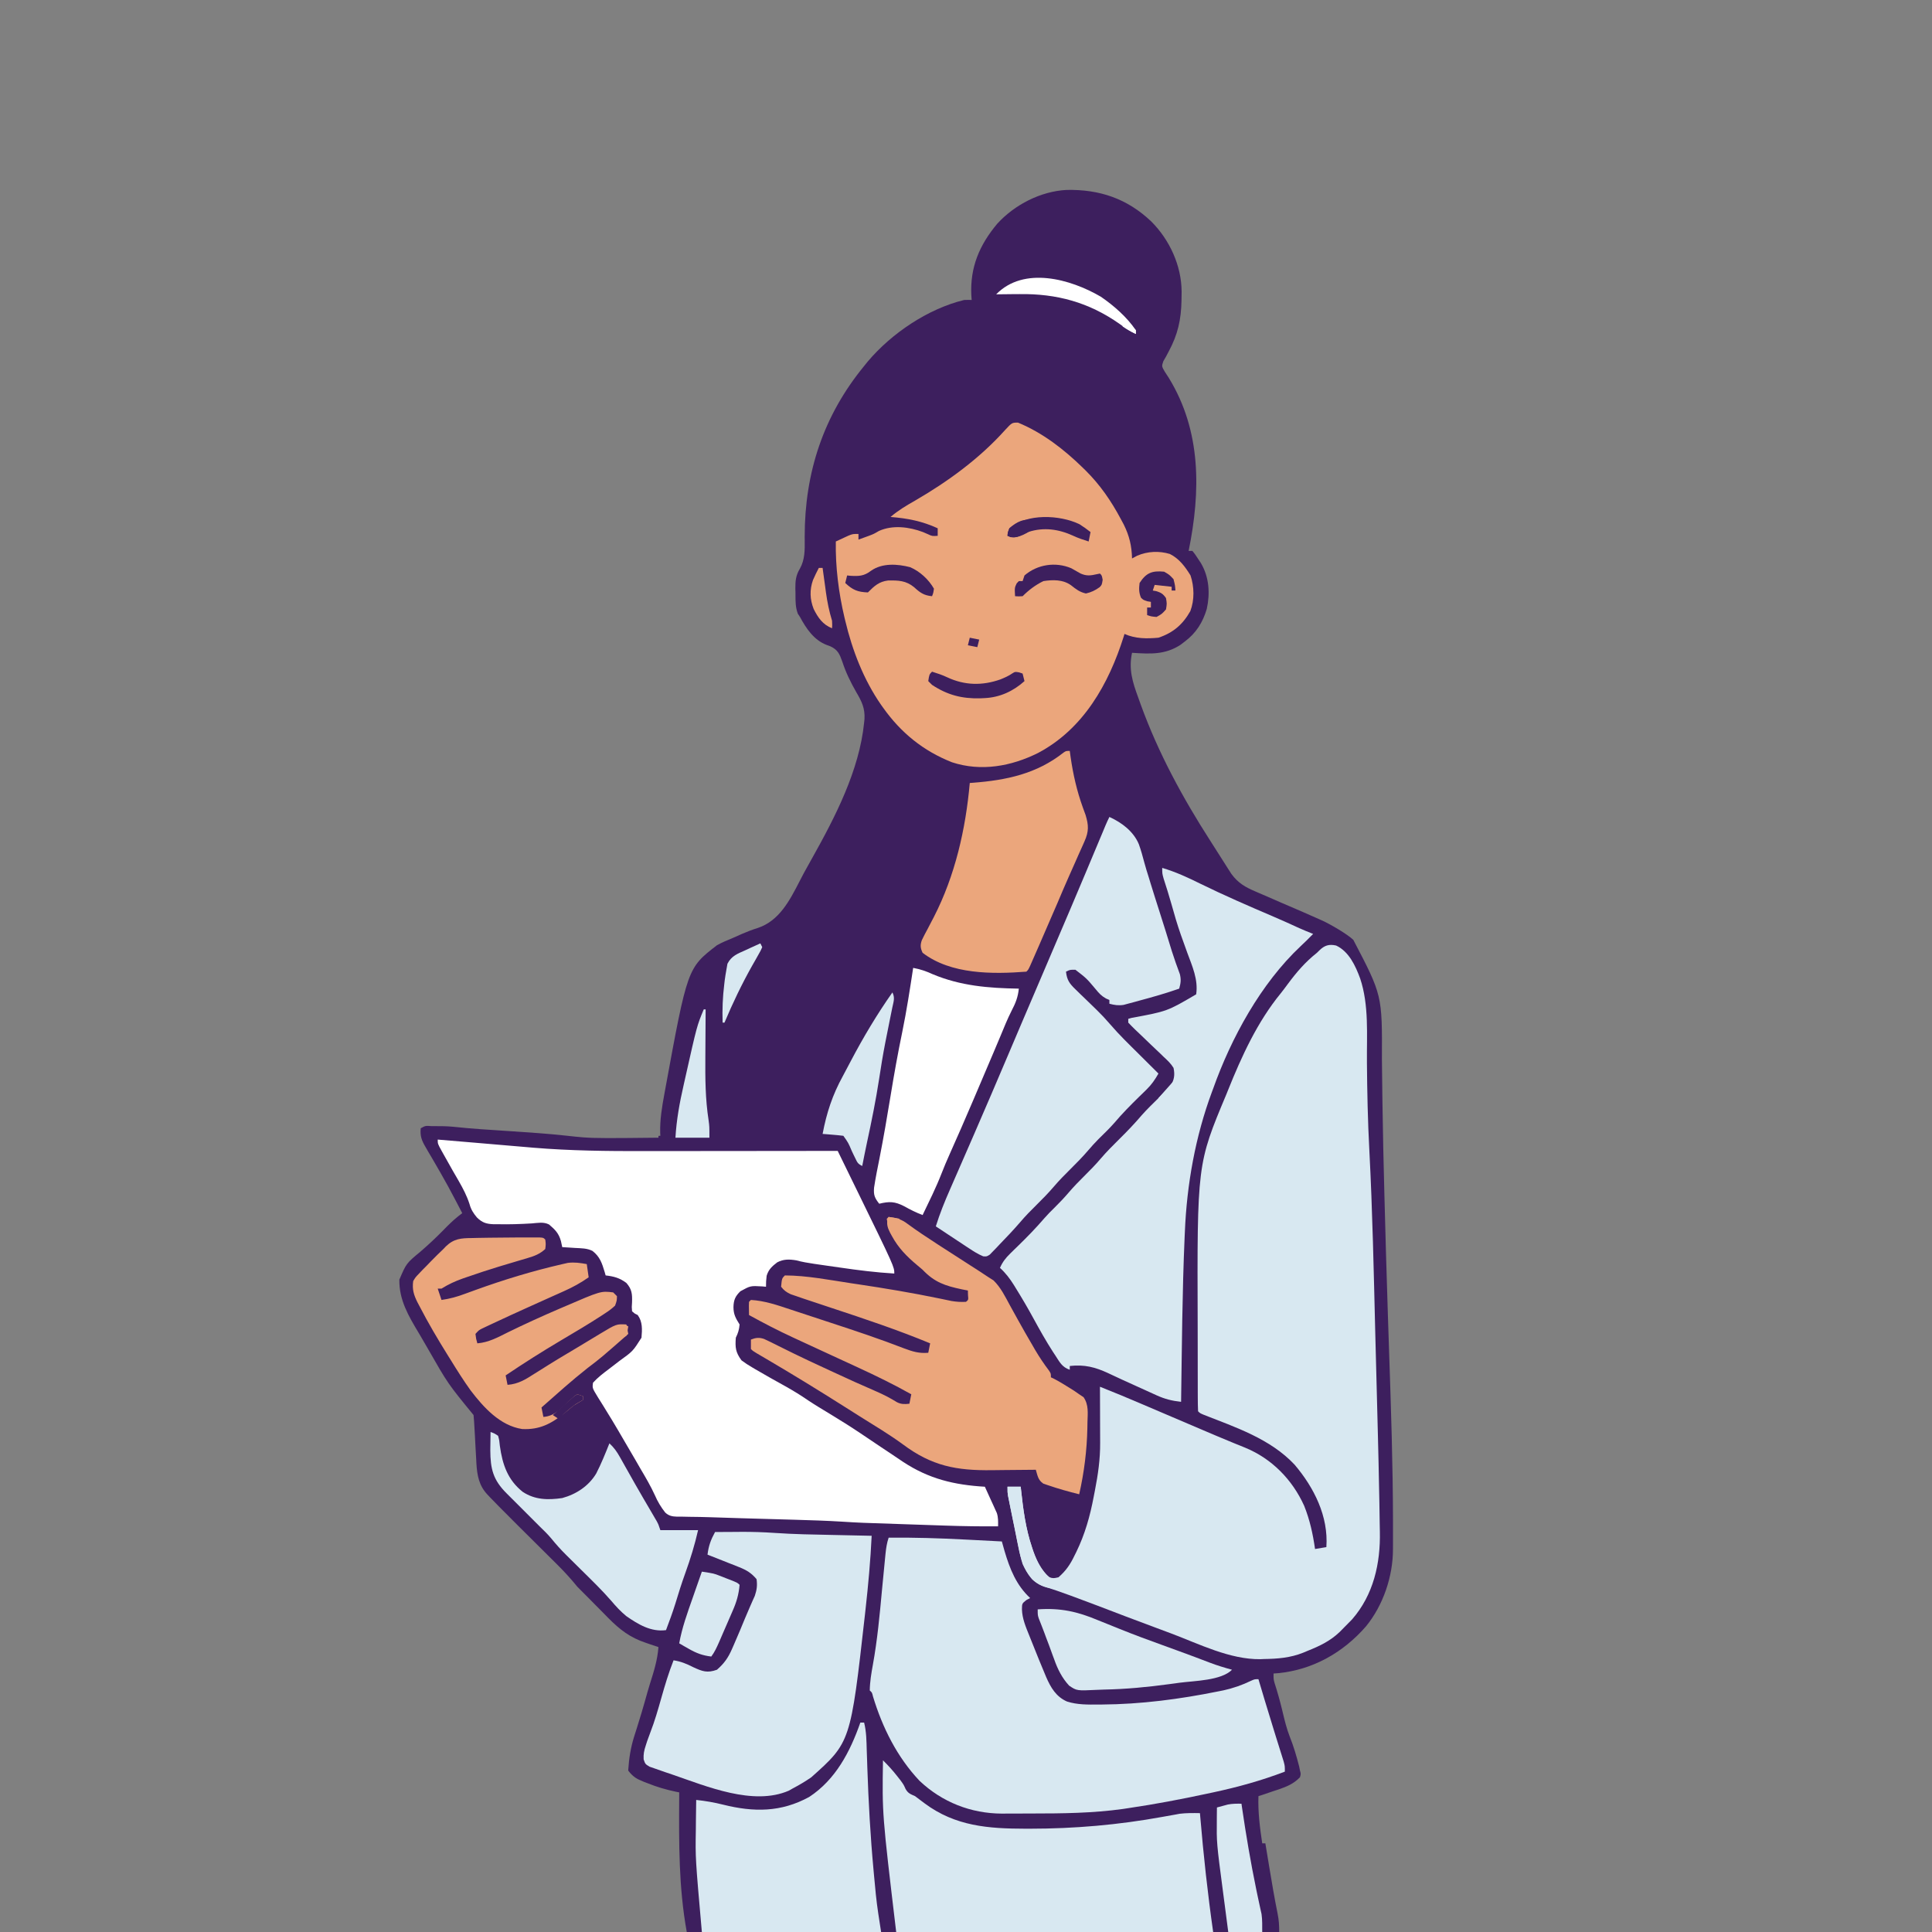 <svg width="1024" height="1024" viewBox="0 0 1024 1024" fill="none" xmlns="http://www.w3.org/2000/svg">
<rect x="0" y="0" width="1024" height="1024" fill="#808080" stroke="none"/>
<g clip-path="url(#clip0_280_761)">
<path d="M669.003 976.998H670.662L671.367 981.268C671.682 983.179 671.997 985.089 672.313 986.998C672.483 988.028 672.483 988.028 672.653 989.078C674.063 997.538 675.473 1005.99 677.183 1014.4C677.853 1017.76 678.003 1020.5 678.003 1024H364.003C359.704 1000.39 359.843 976.893 359.985 953.012C359.991 952.008 359.997 951.003 360.003 949.998C359.443 949.888 358.883 949.778 358.303 949.668C353.053 948.568 348.163 947.138 343.183 945.128C342.669 944.927 342.155 944.733 341.63 944.534L341.243 944.388C337.403 942.848 335.62 941.84 333 938.5L332.995 938C333.385 932 334.245 926.47 336.015 920.72C336.565 919.02 337.105 917.32 337.635 915.62C337.904 914.722 338.174 913.854 338.443 912.986L338.444 912.983L338.445 912.98C339.565 909.42 340.635 905.86 341.645 902.27C341.775 901.806 341.906 901.342 342.036 900.878L342.052 900.822L342.052 900.821C342.853 897.964 343.654 895.111 344.535 892.28C346.595 885.86 348.475 879.75 348.995 873C347.435 872.48 345.875 871.95 344.315 871.42C343.904 871.277 343.666 871.195 343.457 871.122C343.166 871.022 342.933 870.942 342.375 870.75C333.935 867.95 328.555 863.79 322.315 857.49C321.907 857.077 321.508 856.667 321.11 856.26L321.104 856.253C320.713 855.853 320.325 855.455 319.935 855.06C319.502 854.622 319.069 854.184 318.635 853.746L317.582 852.682C316.792 851.885 316.002 851.087 315.215 850.29L314.654 849.717L314.651 849.713C312.948 847.974 311.243 846.232 309.505 844.53C308.315 843.37 307.155 842.19 305.995 841C302.545 836.73 298.915 832.81 295.025 828.94C293.979 827.907 292.937 826.87 291.897 825.835C291.376 825.316 290.856 824.797 290.335 824.28C287.805 821.77 285.275 819.26 282.755 816.75C277.135 811.18 271.525 805.61 265.965 799.99C265.633 799.653 265.305 799.323 264.98 798.995L264.967 798.982C264.641 798.654 264.318 798.328 263.995 798L263.987 797.992L263.974 797.979C262.511 796.496 261.038 795.003 259.605 793.49C259.219 793.075 258.844 792.679 258.468 792.284L258.464 792.28L258.455 792.27C253.845 787.41 252.885 782.01 252.495 775.51L252.405 773.57L252.045 767.28L252.045 767.278L252.045 767.276C251.935 765.107 251.825 762.938 251.705 760.77L251.465 756.63C251.355 754.41 251.205 752.22 250.995 750C237.395 733.4 237.395 733.4 226.695 714.68C225.395 712.42 224.095 710.16 222.775 707.92C222.472 707.411 222.17 706.904 221.868 706.399C216.536 697.47 211.485 689.01 211.665 678.23C215.365 669.59 215.365 669.59 222.855 663.38L222.855 663.38C226.975 659.84 230.875 656.18 234.685 652.31C237.305 649.62 239.895 647.01 242.835 644.67C243.284 644.319 243.73 643.976 244.171 643.635C244.447 643.423 244.722 643.211 244.995 643C244.369 641.786 243.738 640.577 243.105 639.366C242.942 639.054 242.779 638.741 242.616 638.429L242.455 638.12C242.264 637.757 242.078 637.4 241.893 637.044C241.7 636.674 241.509 636.307 241.315 635.94C238.765 631.07 236.155 626.24 233.405 621.48C233.105 620.95 232.805 620.44 232.505 619.93C232.108 619.243 231.713 618.557 231.317 617.87L231.313 617.863C230.523 616.492 229.733 615.121 228.935 613.75C228.335 612.73 227.755 611.75 227.165 610.76C226.968 610.419 226.774 610.083 226.581 609.75C226.225 609.135 225.875 608.529 225.525 607.92C223.465 604.41 222.595 602.1 222.995 598C224.215 597.336 224.845 596.994 225.517 596.844C226.233 596.684 226.997 596.741 228.575 596.86C229.205 596.87 229.825 596.87 230.435 596.87C233.725 596.85 236.965 596.9 240.245 597.21C245.195 597.74 250.155 598.18 255.125 598.52C256.003 598.576 256.882 598.635 257.759 598.694L257.789 598.696C258.619 598.751 259.448 598.807 260.275 598.86L260.616 598.884C262.371 599.006 264.119 599.127 265.875 599.24C267.578 599.355 269.281 599.468 270.985 599.581C280.683 600.223 290.382 600.865 300.045 601.92C303.661 602.318 306.291 602.608 308.928 602.81C315.959 603.352 323.038 603.276 348.994 603H348.995V602.029C349.329 602.02 349.664 602.01 350.003 601.998L349.923 600.498C349.733 593.458 350.853 586.768 352.123 579.878C352.233 579.268 352.353 578.647 352.463 578.017C364.363 513.058 364.363 513.058 380.003 500.998C382.723 499.488 385.563 498.308 388.443 497.128C390.053 496.408 391.673 495.688 393.293 494.978C396.093 493.768 398.853 492.698 401.763 491.808C413.059 487.961 418.538 477.307 423.77 467.133L423.773 467.128C424.552 465.613 425.326 464.108 426.113 462.638C427.387 460.281 428.695 457.959 430.006 455.631L430.008 455.628L430.363 454.998C442.653 433.058 455.443 408.397 458.003 382.997L458.003 382.997C458.063 382.387 458.123 381.777 458.193 381.158C458.533 375.378 456.713 371.708 453.813 366.808C450.813 361.528 448.313 356.468 446.443 350.688C444.973 346.618 444.103 344.438 440.123 342.568L438.053 341.798C431.313 339.168 427.313 333.128 424.003 326.998C423.633 326.438 423.263 325.878 422.883 325.308C421.617 322.003 421.62 318.747 421.623 315.277V315.277C421.623 314.936 421.624 314.593 421.623 314.248C421.613 313.881 421.602 313.513 421.59 313.143C421.577 312.736 421.563 312.326 421.553 311.908C421.533 307.748 421.833 304.928 423.993 301.338C426.619 296.626 426.569 291.553 426.517 286.341C426.511 285.678 426.504 285.014 426.503 284.348C426.523 250.468 436.373 220.368 458.003 193.998C458.238 193.707 458.474 193.415 458.711 193.121C459.118 192.616 459.529 192.106 459.953 191.588C472.633 176.598 491.833 163.668 511.003 158.998C512.268 158.958 512.822 158.941 513.375 158.946C513.806 158.95 514.237 158.967 515.003 158.998L514.967 158.489V158.488C514.919 157.81 514.871 157.132 514.823 156.428C514.123 141.648 519.103 129.858 528.583 118.558C537.803 108.468 551.563 101.398 565.263 100.668C582.733 100.308 597.413 105.208 610.253 117.438C619.943 127.168 626.193 140.758 626.283 154.548L626.223 159.208C626.033 169.388 624.283 177.298 619.443 186.278L619.431 186.301L619.427 186.308C618.723 187.628 618.717 187.638 618.003 188.998C617.637 189.628 617.277 190.259 616.909 190.903L616.849 191.01C616.764 191.158 616.679 191.308 616.593 191.458C615.693 194.138 615.693 194.138 617.343 196.988C618.053 198.108 618.773 199.208 619.503 200.308C636.813 228.568 636.413 260.438 630.003 291.998H632.003L632.004 291.999C632.647 292.803 633.003 293.247 633.339 293.707C633.754 294.275 634.14 294.866 635.003 296.188C635.258 296.578 635.515 296.965 635.775 297.357L635.778 297.36C636.037 297.75 636.299 298.144 636.563 298.548C640.863 305.898 641.443 314.458 639.613 322.758C637.493 329.908 633.953 335.538 628.003 339.998C627.692 340.235 627.38 340.473 627.068 340.712C626.617 341.056 626.163 341.404 625.703 341.758C617.491 347.116 609.635 346.614 600.169 346.008L600.003 345.998C598.133 354.678 600.273 361.538 603.253 369.628C603.468 370.227 603.683 370.827 603.898 371.428L603.943 371.553C604.173 372.195 604.403 372.838 604.633 373.478C613.953 399.208 626.943 423.038 641.723 446.018C643.133 448.208 644.533 450.408 645.923 452.618C646.271 453.165 646.62 453.712 646.969 454.261C647.604 455.257 648.241 456.255 648.873 457.248C649.333 457.968 649.783 458.678 650.243 459.418C650.683 460.088 651.113 460.758 651.553 461.458C651.86 461.934 652.16 462.404 652.47 462.888L652.693 463.238C656.273 468.068 660.003 470.198 665.403 472.498C665.714 472.632 666.026 472.768 666.339 472.905L666.34 472.905C666.752 473.085 667.167 473.266 667.593 473.448C669.893 474.458 672.193 475.448 674.503 476.438C676.023 477.098 677.533 477.758 679.053 478.428C682.693 480.008 686.343 481.578 690.003 483.138C691.883 483.948 693.753 484.778 695.633 485.618C696.7 486.096 697.766 486.565 698.833 487.034L698.843 487.038L701 488C705.17 489.92 713.903 494.968 717.273 498.128C732.603 527.448 732.603 527.448 732.443 561.448C732.503 567.548 732.583 573.648 732.663 579.748L732.723 584.098C732.953 600.418 733.313 616.738 733.753 633.058C734.297 654.22 734.91 675.38 735.593 696.538C735.806 703.189 736.031 709.84 736.255 716.491L736.255 716.506C737.26 746.283 738.264 776.066 738.313 805.848V809.188C738.323 812.258 738.333 815.328 738.313 818.398C738.313 818.708 738.312 819.015 738.31 819.32L738.308 819.768V819.775C738.305 820.22 738.303 820.663 738.303 821.108C738.313 835.468 733.143 850.808 724.003 861.998C711.943 875.898 695.833 885.018 677.503 886.808C676.726 886.872 675.966 886.927 675.215 886.982L675.197 886.984L675.003 886.998C675.003 889.998 675.003 889.998 675.513 891.918C677.023 896.578 678.333 901.258 679.493 906.018C679.563 906.308 679.633 906.598 679.702 906.888L679.816 907.363L679.816 907.365C680.871 911.763 681.92 916.14 683.563 920.378C685.653 925.568 687.193 930.858 688.583 936.278C688.668 936.71 688.753 937.134 688.838 937.558C688.893 937.831 688.948 938.104 689.003 938.378C689.255 939.302 689.38 939.759 689.378 940.216C689.375 940.664 689.25 941.111 689.003 941.998C685.643 945.478 682.043 946.928 677.523 948.488C676.343 948.868 676.343 948.868 675.183 949.248C672.953 950.008 670.723 950.768 668.483 951.518C667.983 951.678 667.493 951.838 667.003 951.998C666.713 960.508 667.753 968.618 669.003 976.998Z" fill="#3D1F5E"/>
<path d="M708.172 501.152C714.982 504.312 718.472 511.962 720.922 518.642C725.652 532.762 724.372 548.542 724.502 563.252C724.632 578.702 724.952 594.102 725.772 609.532C727.462 641.882 728.122 674.263 728.922 706.643C729.102 713.693 729.282 720.752 729.472 727.812L730.072 751.162C730.152 754.412 730.232 757.662 730.322 760.902C730.572 770.542 730.792 780.182 730.962 789.812C731.002 792.042 731.052 794.272 731.102 796.492C731.182 800.212 731.232 803.922 731.272 807.632C731.292 809.002 731.312 810.372 731.352 811.742C731.732 828.632 727.972 845.322 716.622 858.312C715.102 859.892 713.562 861.462 712.002 863.002L710.032 865.002C704.972 869.812 699.442 872.442 693.002 875.002L690.762 875.942C684.002 878.662 677.232 879.212 670.002 879.312L668.022 879.402C651.852 879.602 635.582 871.342 620.692 865.742C617.672 864.612 614.632 863.482 611.602 862.352C601.682 858.652 591.782 854.932 581.902 851.112C577.702 849.502 573.472 847.932 569.252 846.372C568.482 846.092 567.702 845.802 566.912 845.512C562.282 843.802 557.622 842.202 552.922 840.712C547.192 838.592 544.462 834.282 542.002 829.002C541.072 826.072 540.452 823.122 539.862 820.112C539.692 819.282 539.512 818.452 539.342 817.602C538.802 814.992 538.272 812.372 537.752 809.752C537.382 807.972 537.012 806.202 536.652 804.432C536.302 802.742 535.952 801.052 535.612 799.362C535.452 798.562 535.282 797.772 535.122 796.952C534.892 795.842 534.892 795.842 534.672 794.722C534.542 794.072 534.412 793.422 534.272 792.752C534.002 791.002 534.002 791.002 534.002 788.002H541.002C541.062 788.572 541.122 789.142 541.182 789.732C542.302 800.062 543.612 810.122 546.942 820.002C547.182 820.722 547.422 821.442 547.662 822.182C549.562 827.512 551.962 831.962 556.002 836.002C558.372 836.582 558.372 836.582 561.002 836.002C564.992 832.552 567.312 829.102 569.562 824.372C569.842 823.822 570.122 823.272 570.402 822.702C575.032 813.232 577.752 803.572 579.692 793.252C580.002 791.622 580.002 791.622 580.332 789.962C581.982 781.452 583.152 773.452 583.102 764.782C583.092 763.502 583.092 763.502 583.092 762.192C583.092 759.482 583.072 756.772 583.062 754.062C583.062 752.212 583.052 750.372 583.052 748.522C583.042 744.012 583.022 739.502 583.002 735.002C590.422 737.922 597.782 741.003 605.122 744.143L608.572 745.612C611.582 746.902 614.602 748.182 617.612 749.472C621.802 751.262 625.982 753.042 630.172 754.832C632.502 755.822 634.832 756.822 637.162 757.812C642.332 760.022 647.502 762.222 652.712 764.352C654.002 764.882 654.002 764.882 655.332 765.432C656.892 766.072 658.452 766.712 660.022 767.332C674.072 773.122 684.982 784.242 691.232 798.092C694.252 805.622 695.842 812.962 697.002 821.002L703.002 820.002C704.152 803.712 696.512 788.492 686.132 776.272C673.252 762.582 654.982 756.552 637.882 749.812C636.002 749.002 636.002 749.002 635.002 748.002C634.892 745.562 634.852 743.162 634.852 740.732C634.852 739.962 634.852 739.202 634.842 738.412C634.832 735.862 634.832 733.312 634.832 730.762C634.832 728.972 634.822 727.183 634.822 725.393C634.812 721.613 634.812 717.832 634.812 714.052C634.812 710.232 634.812 706.412 634.792 702.592C634.492 617.002 634.492 617.002 650.002 580.002C650.282 579.292 650.562 578.592 650.862 577.862C658.132 559.762 666.432 541.592 678.872 526.412C680.122 524.852 681.312 523.252 682.492 521.642C687.162 515.332 691.802 509.902 698.002 505.002C698.452 504.562 698.902 504.112 699.362 503.662C702.072 501.042 704.442 500.312 708.172 501.152Z" fill="#D8E8F1"/>
<path d="M232 604C238.66 604.55 245.32 605.11 251.98 605.68C256.07 606.04 260.17 606.38 264.26 606.73L270.57 607.27C273.67 607.54 276.77 607.8 279.87 608.06L282.61 608.3C302.26 609.94 321.88 610.14 341.58 610.1C345.2 610.1 348.81 610.09 352.43 610.09C359.24 610.09 366.05 610.08 372.86 610.07C380.63 610.06 388.39 610.06 396.16 610.05C412.11 610.04 428.05 610.02 444 610C446.589 615.29 449.173 620.584 451.75 625.88C452.63 627.67 453.5 629.46 454.38 631.26C474 671.42 474 671.42 474 675C464.35 674.43 454.85 673.24 445.29 671.84L438.16 670.82L433.59 670.16C432.53 670 432.53 670 431.46 669.85C428.25 669.38 425.13 668.85 422 668C418.33 667.4 415.32 667.31 411.96 669.06C409.21 671.15 407.36 672.82 406.34 676.18C406.09 678.14 405.96 680.02 406 682C405.35 681.94 404.7 681.88 404.02 681.82C397.77 681.46 397.77 681.46 392.44 684.38C389.71 687.02 388.84 689.02 388.75 692.81C388.77 696.71 389.95 698.7 392 702C391.75 704.72 391.22 706.56 390 709C389.61 714.16 389.84 716.69 393 721C394.89 722.41 396.65 723.59 398.69 724.75C399.25 725.08 399.81 725.42 400.39 725.76C405.65 728.87 411 731.82 416.34 734.79C420.5 737.12 424.5 739.58 428.42 742.29C432.09 744.72 435.86 746.97 439.62 749.25C445.22 752.64 450.76 756.1 456.19 759.75C456.77 760.14 457.36 760.53 457.96 760.94C460.87 762.89 463.78 764.85 466.7 766.82C469.18 768.49 471.68 770.15 474.18 771.81C475.64 772.78 477.08 773.76 478.53 774.74C492.33 783.86 505.73 787.03 522 788C523.18 790.56 524.34 793.12 525.5 795.69L526.51 797.87C526.83 798.58 527.14 799.28 527.47 800.01C527.91 800.98 527.91 800.98 528.36 801.96C529.12 804.38 529.04 806.47 529 809C519.7 809.05 510.43 808.92 501.14 808.6C499.86 808.56 498.58 808.51 497.29 808.47L489.3 808.2C485.94 808.09 482.58 807.97 479.22 807.86C455.88 807.1 455.88 807.1 446.18 806.5C437.92 805.99 429.67 805.74 421.4 805.5L419.27 805.44C413.42 805.27 407.57 805.1 401.71 804.94C399.5 804.88 397.29 804.81 395.08 804.75L392.89 804.69C387.38 804.53 381.86 804.35 376.35 804.16C372.68 804.04 369 803.97 365.33 803.94C363.8 803.91 362.27 803.87 360.75 803.84C360.1 803.85 359.46 803.86 358.79 803.86C356.25 803.78 354.46 803.43 352.58 801.67C350.355 798.869 348.513 795.786 347.1 792.5C344.9 787.68 342.26 783.18 339.56 778.62C338.63 777.01 337.69 775.39 336.76 773.77C334.17 769.29 331.56 764.83 328.94 760.38C328.54 759.69 328.14 759.01 327.73 758.3C325.56 754.6 323.35 750.94 321.08 747.3C320.61 746.53 320.13 745.76 319.65 744.96C318.73 743.48 317.81 742 316.87 740.53C313.9 735.66 313.9 735.66 314.32 732.85C316.81 730.11 319.61 727.96 322.56 725.75C323.83 724.78 325.1 723.8 326.36 722.83C326.98 722.35 327.6 721.87 328.24 721.38C335.44 716.19 335.44 716.19 340 709C340.38 704.72 340.63 700.6 338 697C337.48 696.74 336.96 696.47 336.43 696.2C335.96 695.8 335.48 695.41 335 695C334.81 692.79 334.81 692.79 335 690.19C335.12 685.88 334.95 683.36 332 680C328.46 677.32 325.38 676.51 321 676C320.83 675.4 320.66 674.79 320.48 674.17C319.07 669.51 317.99 666.09 314 663C311.09 661.54 308.07 661.63 304.88 661.44C303.89 661.37 303.89 661.37 302.88 661.31C301.25 661.2 299.63 661.1 298 661C297.77 659.95 297.55 658.9 297.31 657.81C296.15 653.68 294.25 651.76 291 649C288.03 647.51 285.13 648.18 281.9 648.43C275.87 648.8 269.86 649 263.82 648.86C262.77 648.86 262.77 648.86 261.7 648.87C257.78 648.72 255.63 648.08 252.79 645.29C250.87 643.02 249.62 641.04 248.84 638.12C247.42 633.78 245.46 630.01 243.19 626.06C242.84 625.46 242.5 624.85 242.14 624.23C241.43 623 240.72 621.77 240 620.54C238.29 617.57 236.62 614.57 234.96 611.57C234.67 611.04 234.37 610.51 234.06 609.96C232 606.23 232 606.23 232 604Z" fill="white"/>
<path d="M539.543 223.988C552.623 229.368 563.953 238.178 574.003 247.998C574.453 248.438 574.893 248.878 575.363 249.328C583.113 257.028 588.853 265.378 594.003 274.998C594.543 276.008 595.073 277.008 595.633 278.048C598.583 284.008 599.843 289.348 600.003 295.998C600.933 295.508 601.853 295.008 602.813 294.498C608.273 292.188 614.363 291.898 620.053 293.618C624.993 296.088 628.163 300.358 631.003 304.998C633.003 311.008 633.153 317.948 630.903 323.898C626.863 331.058 621.783 335.388 614.003 337.998C607.773 338.568 601.773 338.568 596.003 335.998C595.793 336.678 595.793 336.678 595.593 337.368C587.653 362.498 574.253 386.388 550.153 399.108C536.013 406.158 520.003 409.088 504.593 404.028C489.333 398.008 477.483 388.368 468.003 374.998C467.493 374.288 467.493 374.288 466.973 373.558C457.753 360.268 451.733 344.678 448.003 328.998C447.863 328.428 447.723 327.858 447.583 327.268C444.493 314.168 442.763 300.468 443.003 286.998C444.433 286.328 445.873 285.658 447.313 284.998C448.113 284.628 448.913 284.258 449.743 283.878C452.003 282.998 452.003 282.998 455.003 282.998V285.998C456.213 285.568 457.413 285.128 458.623 284.688C459.293 284.448 459.973 284.198 460.663 283.948C463.133 282.998 463.133 282.998 465.853 281.418C473.173 278.118 481.853 279.258 489.183 281.998C490.043 282.368 490.903 282.738 491.793 283.128C494.073 284.188 494.073 284.188 497.003 283.998V279.998C488.753 276.218 481.033 274.708 472.003 273.998C476.033 270.548 480.323 267.988 484.933 265.378C502.383 255.268 519.273 242.958 532.753 227.878C536.363 223.998 536.363 223.998 539.543 223.988Z" fill="#EBA67C"/>
<path d="M471 815C484.6 814.86 498.11 815.28 511.69 816C513.58 816.1 515.46 816.19 517.35 816.29C521.9 816.52 526.45 816.76 531 817C531.48 818.71 531.97 820.43 532.45 822.14C535.25 831.6 538.65 840.18 546 847L544 848.06C541.69 849.89 541.69 849.89 541.65 853C541.81 857.99 543.72 862.36 545.56 866.94C547.014 870.638 548.494 874.324 550 878C550.33 878.8 550.65 879.61 550.99 880.44C551.87 882.61 552.77 884.78 553.69 886.94C553.95 887.57 554.21 888.2 554.48 888.85C556.92 894.46 559.75 899.3 565.54 901.85C571.05 903.6 576.65 903.49 582.38 903.44C582.97 903.43 583.57 903.43 584.18 903.43C604.76 903.29 625.41 900.58 645.56 896.5C646.5 896.31 647.44 896.12 648.41 895.93C653.67 894.77 658.35 893.14 663.2 890.79C665 890 665 890 667 890C667.14 890.47 667.28 890.94 667.42 891.42C668.11 893.74 668.81 896.06 669.5 898.38C669.76 899.25 670.02 900.12 670.29 901.03C671.89 906.36 673.52 911.69 675.18 917.01C675.55 918.19 675.92 919.38 676.28 920.56C676.83 922.31 677.37 924.05 677.92 925.8C678.44 927.44 678.95 929.08 679.46 930.72C679.76 931.67 680.05 932.62 680.36 933.59C681 936 681 936 681 939C668.53 943.76 656.04 947.21 643 950C641.87 950.24 640.75 950.49 639.59 950.73C625.89 953.66 612.17 956.28 598.31 958.31C597.25 958.47 596.19 958.63 595.1 958.8C579.22 961.01 563.18 961.19 547.17 961.19C544.41 961.19 541.64 961.21 538.88 961.22C537.09 961.23 535.29 961.23 533.5 961.23C532.69 961.24 531.88 961.24 531.05 961.25C514.61 961.19 499.34 955.19 487.38 943.88C475.45 931.24 467.7 915.66 462.69 899.12C462.19 897.04 462.19 897.04 461 896C461.04 891.45 461.82 886.89 462.63 882.42C465.03 869.2 466.26 855.93 467.49 842.56C468 836.95 468.55 831.35 469.12 825.75C469.2 824.99 469.28 824.23 469.35 823.44C469.66 820.47 470.05 817.85 471 815Z" fill="#D8E8F1"/>
<path d="M616 460C623.1 462.11 629.56 465.09 636.19 468.38C648.94 474.63 661.93 480.26 674.99 485.84C679.56 487.79 684.09 489.84 688.6 491.92C691.04 493.02 693.51 494.02 696 495L694 497C693.54 497.47 693.07 497.94 692.59 498.42C691.529 499.476 690.445 500.51 689.34 501.52C668.27 521.34 652.6 550.02 643 577C642.79 577.55 642.59 578.11 642.37 578.68C633.57 602.35 629.02 627.81 628 653C627.96 653.86 627.92 654.71 627.88 655.6C626.61 684.71 626.44 713.87 626 743C621.16 742.47 617.37 741.53 612.9 739.49L611.23 738.73C610.06 738.21 608.9 737.67 607.73 737.14C605.92 736.3 604.1 735.48 602.28 734.67C597.33 732.44 592.4 730.2 587.5 727.87C580.51 724.6 574.77 723.14 567 724V726C562.95 724.65 561.66 721.99 559.44 718.56C558.78 717.56 558.78 717.56 558.11 716.55C554.38 710.78 551.05 704.82 547.76 698.8C544.86 693.48 541.82 688.27 538.62 683.12L537.4 681.13C535.23 677.67 533.04 674.77 530 672C531.39 668.86 533 666.78 535.45 664.39L537.52 662.35C538.24 661.66 538.95 660.96 539.69 660.25C544.49 655.57 549.11 650.83 553.48 645.74C555.24 643.73 557.08 641.85 559 640C561.58 637.46 564.02 634.88 566.38 632.12C569.11 628.94 572.01 625.95 575 623C577.89 620.15 580.69 617.28 583.31 614.19C586.52 610.43 589.99 606.97 593.5 603.5C597.57 599.47 601.48 595.41 605.18 591.04C608.01 587.87 611.05 584.91 614.09 581.94C615.42 580.65 616.71 579.33 618 578L620.33 575.61C622.41 572.37 622.77 569.71 622 566C620.58 563.68 618.74 561.97 616.75 560.14C616.22 559.62 615.68 559.1 615.14 558.57C613.44 556.92 611.72 555.3 610 553.69C608.28 552.05 606.57 550.4 604.86 548.75C603.798 547.732 602.732 546.718 601.66 545.71C600.4 544.51 599.2 543.26 598 542V540C598.57 539.84 599.15 539.68 599.74 539.51C618.65 536.01 618.65 536.01 634 527C635.15 519.16 631.91 512.11 629.25 504.88C628.35 502.4 627.46 499.91 626.58 497.43C626.36 496.82 626.14 496.2 625.91 495.57C623.99 490.13 622.39 484.61 620.85 479.05C619.59 474.54 618.16 470.1 616.73 465.64C616 463 616 463 616 460Z" fill="#D8E8F1"/>
<path d="M588 433C594.56 435.98 600.82 440.68 603.62 447.47C604.75 450.65 605.66 453.89 606.51 457.15C607.22 459.82 608.05 462.44 608.88 465.06C609.19 466.11 609.51 467.15 609.84 468.22C611.35 473.16 612.93 478.08 614.5 483C616.74 490.02 618.96 497.05 621.09 504.1C622.39 508.23 623.86 512.29 625.36 516.34C626.07 519.28 625.81 521.12 625 524C618.16 526.38 611.25 528.39 604.25 530.25C603.24 530.53 602.22 530.81 601.18 531.1C600.19 531.36 599.21 531.62 598.2 531.89C597.32 532.13 596.44 532.37 595.54 532.61C592.74 533.04 590.72 532.71 588 532V530C587.41 529.75 586.82 529.49 586.21 529.23C583.74 527.85 582.46 526.44 580.69 524.25C575.88 518.53 575.88 518.53 570 514C567.14 513.95 567.14 513.95 565 515C565.49 519.41 566.84 521.31 570.01 524.36C570.83 525.17 571.65 525.97 572.5 526.8C573.37 527.64 574.25 528.48 575.12 529.31C577.241 531.355 579.354 533.409 581.46 535.47C583.89 537.85 586.19 540.3 588.4 542.89C593.11 548.39 598.3 553.41 603.44 558.5C604.47 559.52 605.49 560.55 606.52 561.57C609.01 564.05 611.5 566.53 614 569C612.17 572.24 610.34 574.9 607.67 577.49L605.76 579.37C605.1 580.01 604.43 580.65 603.75 581.31C599.18 585.8 594.73 590.28 590.6 595.18C587.95 598.2 585.04 600.97 582.18 603.79C580.24 605.76 578.42 607.77 576.62 609.88C573.73 613.25 570.66 616.38 567.5 619.5C564.38 622.58 561.35 625.66 558.5 629C555.65 632.34 552.62 635.42 549.5 638.5C546.44 641.52 543.46 644.53 540.69 647.81C537.2 651.86 533.53 655.73 529.81 659.56L527.97 661.52C527.39 662.11 526.81 662.7 526.21 663.32C525.69 663.86 525.16 664.4 524.63 664.96C523 666 523 666 521.14 665.88C518.38 664.75 516.06 663.26 513.58 661.62C513.07 661.29 512.57 660.96 512.05 660.62L507.25 657.44L503.98 655.28C501.32 653.53 498.66 651.77 496 650C498.09 643.28 500.68 636.87 503.52 630.43C504.2 628.86 504.88 627.3 505.56 625.74C506.29 624.08 507.01 622.42 507.74 620.76C510.34 614.83 512.92 608.89 515.5 602.96L516.31 601.1C522.35 587.25 528.28 573.35 534.19 559.44C534.68 558.28 535.17 557.12 535.67 555.96C537.55 551.53 539.43 547.09 541.32 542.66C544.65 534.81 548.01 526.96 551.38 519.12C562.08 494.19 572.7 469.21 583.15 444.16C583.41 443.55 583.66 442.94 583.93 442.32C584.61 440.69 585.28 439.06 585.96 437.44C586.6 435.94 587.27 434.46 588 433Z" fill="#D8E8F1"/>
<path d="M471 645C475.17 645.5 477.8 646.19 481.12 648.75C486.15 652.44 491.32 655.86 496.56 659.25C497.85 660.09 497.85 660.09 499.17 660.94C503.4 663.68 507.65 666.42 511.9 669.14C512.66 669.64 513.43 670.13 514.22 670.64C515.66 671.56 517.09 672.48 518.53 673.4C520.37 674.58 522.18 675.79 524 677L526.59 678.64C530.42 682.39 532.65 687 535.19 691.69C535.76 692.72 536.33 693.76 536.9 694.79C537.77 696.35 538.64 697.92 539.5 699.49C542.1 704.2 544.78 708.86 547.5 713.5C547.88 714.16 548.27 714.82 548.66 715.51C550.93 719.36 553.37 722.98 556.06 726.54C557 728 557 728 557 730L558.66 730.79C561.36 732.19 563.92 733.75 566.5 735.38C567.44 735.96 568.38 736.55 569.34 737.15C570.22 737.76 571.1 738.37 572 739C572.77 739.51 573.53 740.03 574.32 740.55C577.11 744.62 576.5 748.95 576.38 753.75C576.36 754.78 576.35 755.81 576.33 756.87C576.08 768.78 574.63 780.37 572 792C566.42 790.6 560.87 789.08 555.44 787.19C554.23 786.78 554.23 786.78 553 786.36C550.17 784.44 549.96 782.19 549 779C548.5 779.01 548 779.01 547.48 779.02C542.21 779.09 536.93 779.13 531.66 779.16C529.7 779.18 527.74 779.2 525.77 779.23C506.92 779.47 493.88 777.04 478.48 765.49C471.22 760.18 463.44 755.57 455.82 750.78L447.81 745.71C434.08 737.01 420.27 728.52 406.25 720.3C404.86 719.49 404.86 719.49 403.45 718.66C402.62 718.17 401.79 717.68 400.93 717.18C399 716 399 716 398 715C397.96 713.33 397.96 711.67 398 710C400.52 709.01 402.35 708.78 404.93 709.65C407.34 710.74 409.7 711.92 412.06 713.12C413.94 714.05 415.83 714.98 417.71 715.91L420.77 717.42C425.93 719.96 431.16 722.37 436.38 724.79C438.19 725.62 439.99 726.46 441.8 727.3C449.29 730.78 456.82 734.2 464.41 737.47C468.27 739.14 471.87 741.01 475.45 743.22C477.67 744.34 479.58 744.29 482 744L483 739C473.85 733.85 464.47 729.27 454.94 724.88C454.35 724.6 453.76 724.33 453.15 724.05C450.06 722.62 446.96 721.2 443.87 719.78C437.91 717.04 431.95 714.29 425.99 711.52C424.13 710.66 422.26 709.79 420.39 708.93C412.42 705.25 404.68 701.24 397 697C396.9 691.63 396.9 691.63 397 690L398 689C405.26 689.42 411.84 691.69 418.7 693.97C419.93 694.38 421.17 694.78 422.4 695.19C425 696.04 427.59 696.89 430.18 697.75C433.42 698.83 436.67 699.9 439.92 700.96C453.1 705.28 466.24 709.64 479.17 714.66C483.66 716.36 487.19 717.42 492 717L493 712C475.9 704.92 458.38 699.06 440.81 693.26C436.53 691.85 432.26 690.43 428 689C427.12 688.71 427.12 688.71 426.22 688.41C424.68 687.89 423.13 687.36 421.59 686.82C420.77 686.54 419.94 686.26 419.08 685.96C416.83 684.92 415.52 683.96 414 682C414.42 677.58 414.42 677.58 416 676C427.81 676.05 439.73 678.44 451.38 680.19C452.41 680.34 453.44 680.49 454.5 680.65C469.05 682.82 483.52 685.24 497.92 688.22C498.51 688.34 499.1 688.46 499.71 688.59C501.25 688.91 502.79 689.23 504.33 689.56C506.96 689.99 509.35 690.15 512 690C513.3 688.93 513.3 688.93 513.06 686.44L513 684C511.94 683.79 510.88 683.58 509.78 683.37C500.97 681.51 495.3 679.65 489 673C488.04 672.18 487.08 671.36 486.11 670.56C480.59 665.94 476.14 661.43 472.69 655.06C472.39 654.52 472.1 653.98 471.79 653.42C470.57 650.95 469.95 649.38 470.33 646.62L471 645Z" fill="#EBA67C"/>
<path d="M379 812C382.67 811.97 386.33 811.95 390 811.94L393.06 811.91C398.87 811.89 404.62 812.07 410.41 812.47C420.76 813.19 431.13 813.35 441.5 813.56C443.5 813.61 445.5 813.65 447.5 813.69C452.33 813.8 457.17 813.9 462 814C461.38 827.05 460.2 840.01 458.75 853C458.58 854.48 458.58 854.48 458.42 856C450.83 923.41 450.83 923.41 430 942C426.78 944.23 423.47 946.18 420 948C419.36 948.36 418.73 948.73 418.07 949.1C399.22 957.27 374.49 946.77 356.46 940.59C355.2 940.16 353.94 939.73 352.67 939.31C350.9 938.72 349.14 938.1 347.38 937.46C346.36 937.11 345.35 936.76 344.3 936.39C342 935 342 935 341.14 932.5C340.98 929.72 341.38 927.82 342.25 925.19C342.5 924.4 342.76 923.61 343.02 922.79C343.54 921.29 344.08 919.8 344.66 918.31C346.99 912.32 348.75 906.19 350.5 900C352.42 893.22 354.41 886.56 357 880C360.89 880.6 363.88 881.83 367.38 883.62C372.27 885.89 374.88 886.84 380 885C383.85 881.63 385.93 878.69 388 873.94C388.25 873.37 388.5 872.81 388.76 872.22C389.52 870.49 390.26 868.75 391 867C391.43 865.98 391.87 864.96 392.32 863.91C393.14 861.94 393.96 859.97 394.77 857.99C395.63 855.91 396.5 853.85 397.42 851.79C398.11 850.22 398.11 850.22 398.81 848.62C399.23 847.69 399.65 846.75 400.08 845.79C401.14 842.59 401.45 840.35 401 837C398.29 833.75 395.7 832.18 391.8 830.64C390.82 830.25 389.84 829.85 388.83 829.45C387.81 829.05 386.8 828.66 385.75 828.25C384.72 827.84 383.69 827.43 382.62 827C380.09 825.99 377.55 824.99 375 824C375.56 819.33 376.77 816.06 379 812Z" fill="#D8E8F1"/>
<path d="M468 933C470.75 935.71 473.25 938.45 475.62 941.5C476.22 942.25 476.81 943.01 477.41 943.78C479 946 479 946 479.96 948.16C481.3 950.53 482.54 950.89 485 952C486.7 953.25 488.39 954.52 490.06 955.81C506.36 967.96 523.95 969.23 543.5 969.25H546.02C569.52 969.25 592.87 967.22 616 963C618.23 962.6 620.46 962.2 622.69 961.81C623.96 961.57 623.96 961.57 625.26 961.33C628.85 960.9 632.39 960.93 636 961C636.05 961.6 636.1 962.19 636.15 962.81C637.88 983.32 640.09 1003.6 643 1024H475C467.55 961.45 467.55 961.45 468 933ZM456 913H458C459.22 917.86 459.25 922.68 459.39 927.66L459.6 933.63C459.63 934.68 459.67 935.73 459.7 936.81C460.32 955 461.31 973.12 463 991.25C463.08 992.16 463.17 993.07 463.25 994.01L464 1001.83C464.07 1002.57 464.14 1003.31 464.21 1004.07C464.9 1010.77 465.97 1017.31 467 1024H372C368.55 984.85 368.55 984.85 368.81 969.88C368.83 968.3 368.84 966.72 368.85 965.14C368.89 961.42 368.94 957.71 369 954C373.89 954.52 378.52 955.31 383.29 956.51C399.49 960.55 413.95 960.59 428.88 952.43C442.91 943.23 450.58 928.47 456 913Z" fill="#D8E8F1"/>
<path d="M567 398C567.15 399.09 567.29 400.18 567.45 401.3C568.79 410.55 570.76 419.18 573.93 427.98C574.18 428.69 574.44 429.39 574.7 430.11C574.92 430.72 575.15 431.33 575.38 431.95C577.04 437.45 577.16 440.67 574.79 445.97C574.55 446.53 574.3 447.08 574.05 447.66C573.26 449.47 572.44 451.26 571.62 453.06C571.06 454.33 570.51 455.59 569.95 456.86C568.83 459.4 567.7 461.93 566.57 464.46C564.47 469.18 562.45 473.93 560.44 478.69C557.24 486.15 554.01 493.6 550.75 501.04C550.25 502.17 549.76 503.31 549.26 504.44C548.57 506.02 547.88 507.6 547.19 509.17L545.98 511.92C545 514 545 514 544 515C526.07 516.36 504 516.53 489 505C487.82 502.48 487.66 500.97 488.59 498.32C489.51 496.36 490.52 494.46 491.56 492.56C492.32 491.12 493.07 489.67 493.81 488.23C494.19 487.51 494.56 486.79 494.95 486.05C506.22 464.12 511.84 439.44 514 415L515.65 414.88C533.33 413.53 549.4 410.19 563.7 398.88C565 398 565 398 567 398Z" fill="#EBA67C"/>
<path d="M265.504 655.958C271.324 655.888 277.134 655.858 282.954 655.868H285.834C288.004 655.998 288.004 655.998 289.004 656.998C289.314 659.378 289.314 659.378 289.004 661.998C286.134 664.638 283.324 665.718 279.624 666.798C278.564 667.108 277.504 667.428 276.414 667.748C275.864 667.918 275.304 668.078 274.724 668.248C271.794 669.098 268.874 669.988 265.954 670.868C265.374 671.048 264.784 671.228 264.174 671.408C258.644 673.088 253.154 674.908 247.684 676.808C246.874 677.088 246.064 677.368 245.234 677.648C241.164 679.088 237.674 680.708 234.004 682.998H232.004L234.004 688.998C238.374 688.398 242.324 687.298 246.434 685.748C247.684 685.298 248.934 684.838 250.184 684.388C251.134 684.038 251.134 684.038 252.104 683.688C267.054 678.278 282.374 673.618 297.874 670.058C298.904 669.828 299.934 669.588 300.994 669.348C304.594 668.928 307.444 669.358 311.004 669.998C311.494 673.468 311.494 673.468 312.004 676.998C307.774 679.968 303.574 682.268 298.864 684.358C297.854 684.808 297.854 684.808 296.824 685.278C295.394 685.918 293.954 686.558 292.524 687.198C288.804 688.858 285.104 690.538 281.394 692.208C280.304 692.698 280.304 692.698 279.184 693.208C273.294 695.858 267.414 698.558 261.564 701.308C260.804 701.668 260.044 702.018 259.254 702.388L257.194 703.358C256.614 703.638 256.044 703.908 255.444 704.188C253.784 705.038 253.784 705.038 252.004 706.998C252.324 709.598 252.324 709.598 253.004 711.998C259.014 711.498 263.784 708.858 269.124 706.188C278.274 701.708 287.514 697.508 296.874 693.498C297.464 693.248 298.054 692.988 298.664 692.728C318.464 684.198 318.464 684.198 325.004 684.998L327.004 686.998C326.934 689.378 326.934 689.378 326.004 691.998C324.468 693.451 322.793 694.751 321.004 695.878C320.174 696.428 320.174 696.428 319.334 696.988C312.104 701.718 304.634 706.108 297.204 710.508C287.291 716.383 277.554 722.549 268.004 728.998L269.004 733.998C274.774 733.558 278.624 731.088 283.434 727.998C285.044 726.988 286.654 725.988 288.264 724.978C289.064 724.468 289.864 723.968 290.684 723.448C293.994 721.378 297.334 719.368 300.684 717.378C301.894 716.648 303.104 715.928 304.314 715.208C304.914 714.848 305.504 714.488 306.124 714.128C308.124 712.928 310.124 711.718 312.124 710.508C312.804 710.098 313.484 709.688 314.184 709.268C315.484 708.488 316.784 707.698 318.074 706.918C326.734 701.708 326.734 701.708 332.004 701.998C332.494 704.478 332.494 704.478 333.004 706.998C318.484 719.728 318.484 719.728 311.374 725.128C302.984 731.738 295.014 738.938 287.004 745.998L288.004 750.998C293.944 750.578 297.204 746.608 301.364 742.768C301.914 742.278 302.464 741.778 303.044 741.268C303.784 740.588 303.784 740.588 304.544 739.878C305.024 739.588 305.504 739.298 306.004 738.998C307.484 739.498 307.484 739.498 309.004 739.998V741.998C307.354 743.028 305.684 744.028 304.004 744.998C302.404 746.288 300.814 747.608 299.254 748.938C292.174 754.608 286.004 757.888 276.744 757.418C265.044 755.628 256.334 745.978 249.444 736.958C245.724 731.788 242.344 726.418 239.004 720.998C238.484 720.178 237.974 719.348 237.444 718.498C232.074 709.878 226.904 701.158 222.254 692.128C221.914 691.488 221.584 690.858 221.234 690.198C219.314 686.348 218.394 683.388 219.004 678.998C220.214 676.978 220.214 676.978 221.934 675.188C222.574 674.518 223.214 673.838 223.864 673.148C224.574 672.438 225.274 671.728 226.004 670.998C226.744 670.228 227.494 669.458 228.254 668.668C230.474 666.398 232.694 664.168 235.004 661.998C235.634 661.328 235.634 661.328 236.284 660.648C240.604 656.468 244.404 656.228 250.254 656.188C251.594 656.148 251.594 656.148 252.954 656.118C257.134 656.018 261.324 656.008 265.504 655.958Z" fill="#EBA67C"/>
<path d="M484 513C487.74 513.69 490.79 514.72 494.25 516.31C509.14 522.56 523.97 523.74 540 524C539.55 528.51 538.25 531.74 536.15 535.74C533.91 540.15 532.09 544.75 530.19 549.31C529.22 551.62 528.25 553.93 527.27 556.24C527.02 556.85 526.76 557.46 526.49 558.09C523.13 566.07 519.72 574.04 516.31 582C515.99 582.75 515.67 583.51 515.33 584.29C511.41 593.45 507.45 602.59 503.36 611.68C501.82 615.11 500.36 618.55 499 622.06C496.09 629.55 492.47 636.76 489 644C485.54 642.69 482.41 641.13 479.19 639.31C474.23 636.77 471.36 636.71 466 638C463.6 634.93 462.96 633.46 463.27 629.52C464.06 624.23 465.14 618.99 466.19 613.75C468.33 602.84 470.21 591.91 472 580.94C473.86 569.53 475.89 558.19 478.24 546.87C480.54 535.64 482.28 524.33 484 513Z" fill="white"/>
<path d="M260 759C261.94 759.66 261.94 759.66 264 761C264.65 763.4 264.65 763.4 264.94 766.38C266.32 776.24 269.08 784.36 277.04 790.7C283.49 794.98 290.46 795.1 298 794C305.45 791.96 312.01 787.64 316 781C318.67 775.8 320.84 770.43 323 765C325.39 767.2 326.95 769.39 328.53 772.22C329.25 773.48 329.25 773.48 329.97 774.77C330.73 776.12 330.73 776.12 331.5 777.5C332.57 779.39 333.64 781.29 334.71 783.18C335.52 784.63 335.52 784.63 336.35 786.1C339.39 791.44 342.5 796.75 345.61 802.04C346.26 803.16 346.26 803.16 346.92 804.29C347.3 804.94 347.68 805.58 348.07 806.25C349 808 349 808 350 811H370C368.23 818.78 365.98 826.14 363.27 833.64C361.32 839.04 359.6 844.47 357.95 849.97C356.47 854.71 354.75 859.36 353 864C345.07 865.08 338.26 860.97 331.92 856.55C328.99 854.14 326.5 851.46 324.06 848.56C318.97 842.7 313.39 837.32 307.88 831.88C305.74 829.77 303.62 827.66 301.49 825.55C301.01 825.09 300.54 824.62 300.05 824.13C297.23 821.34 294.63 818.44 292.13 815.35C290.24 813.08 288.11 811.06 286 809L282.19 805.19L280.12 803.12L271.83 794.83L268.45 791.45C261.36 784.37 259.92 778.58 259.87 768.65C259.88 765.43 259.93 762.22 260 759Z" fill="#D8E8F1"/>
<path d="M550 853C562.1 852.16 571.02 854.14 582.12 858.81C583.6 859.41 585.07 860 586.55 860.59C588.81 861.49 591.07 862.4 593.32 863.32C600.86 866.38 608.48 869.17 616.12 871.94C618.58 872.83 621.03 873.72 623.48 874.62C624.05 874.82 624.62 875.03 625.21 875.25C630.57 877.2 635.9 879.2 641.23 881.25C645.1 882.73 649 883.9 653 885C647.23 890.77 633.19 890.83 625.23 891.88C623.37 892.13 621.5 892.38 619.64 892.64C608.18 894.2 596.74 895.29 585.16 895.51C583.88 895.55 582.6 895.59 581.31 895.66C570.75 896.17 570.75 896.17 566.67 893.44C562.91 889.37 560.56 884.69 558.75 879.5C558.51 878.85 558.26 878.19 558.01 877.52C557.32 875.68 556.66 873.84 556 872C555.44 870.52 554.88 869.04 554.31 867.56C554.1 866.97 553.88 866.38 553.66 865.77C553.17 864.46 552.67 863.15 552.16 861.85L551.31 859.69C551.06 859.05 550.81 858.42 550.55 857.76C550 856 550 856 550 853Z" fill="#D8E8F1"/>
<path d="M473 526C474.47 528.94 473.58 530.9 472.93 534.1C472.8 534.71 472.68 535.33 472.55 535.97L471.74 539.97C471.02 543.51 470.32 547.06 469.62 550.6C469.41 551.67 469.41 551.67 469.19 552.77C467.95 559.14 466.91 565.52 465.94 571.94C464.22 583.16 461.97 594.23 459.57 605.33C458.67 609.54 457.83 613.77 457 618C454.65 616.83 454.42 616.18 453.31 613.88C453 613.25 452.7 612.63 452.38 611.98C451.92 611 451.92 611 451.44 610C449.63 605.71 449.63 605.71 447 602C445.15 601.77 443.3 601.59 441.44 601.44C439.92 601.31 439.92 601.31 438.37 601.18C437.59 601.12 436.81 601.06 436 601C438.1 589.82 441.24 580.32 446.72 570.35C448.17 567.68 449.58 564.99 450.99 562.29C457.62 549.7 464.8 537.65 473 526Z" fill="#D8E8F1"/>
<path d="M658 956C658.09 956.66 658.19 957.31 658.29 957.99C660.42 972.58 662.87 987.03 665.85 1001.47C666.04 1002.4 666.23 1003.32 666.43 1004.28C666.81 1006.08 667.2 1007.89 667.59 1009.69C667.78 1010.55 667.96 1011.4 668.15 1012.28C668.31 1013.02 668.48 1013.77 668.65 1014.53C669.09 1017.66 669 1020.84 669 1024H651C650.3 1018.68 649.61 1013.37 648.92 1008.05C648.68 1006.25 648.45 1004.45 648.21 1002.64C644.81 976.75 644.81 976.75 644.94 964.19C644.94 963.58 644.95 962.97 644.95 962.34C644.96 960.89 644.98 959.45 645 958C646.23 957.66 647.46 957.33 648.69 957C649.37 956.81 650.06 956.63 650.76 956.44C653.22 955.96 655.5 955.97 658 956Z" fill="#D8E8F1"/>
<path d="M372 833C378.38 833.98 378.38 833.98 381.39 835.16C381.96 835.37 382.52 835.59 383.1 835.82C383.95 836.15 383.95 836.15 384.81 836.5C385.4 836.73 385.98 836.95 386.58 837.18C390.86 838.86 390.86 838.86 392 840C391.57 845.02 390.38 849.12 388.35 853.7C388.09 854.31 387.83 854.91 387.56 855.53C387.01 856.8 386.46 858.06 385.91 859.33C385.06 861.26 384.23 863.19 383.39 865.12C382.86 866.36 382.32 867.59 381.79 868.83C381.54 869.4 381.29 869.98 381.03 870.57C379.87 873.2 378.72 875.69 377 878C372.4 877.46 369.13 876.23 365.12 873.94C364.16 873.39 363.19 872.84 362.2 872.28C361.47 871.86 360.75 871.43 360 871C361.49 862.69 364.33 854.88 367.12 846.94C367.6 845.58 368.07 844.23 368.54 842.87C369.69 839.58 370.84 836.29 372 833Z" fill="#D8E8F1"/>
<path d="M373 535H374C374 535.54 373.99 536.08 373.99 536.64C373.94 542.35 373.91 548.06 373.89 553.77C373.88 555.9 373.87 558.02 373.85 560.14C373.76 571.47 373.83 582.54 375.57 593.76C376 597 376 597 376 603H358C358.56 593.45 360.19 584.55 362.31 575.25C362.63 573.82 362.95 572.39 363.27 570.97C369.4 543.64 369.4 543.64 373 535Z" fill="#D8E8F1"/>
<path d="M583.473 157.27C590.353 161.98 597.273 168.06 602.003 175V177C598.883 175.55 596.263 173.79 593.503 171.75C577.183 160.23 560.083 155.59 540.313 155.88C539.113 155.89 537.903 155.89 536.703 155.9C533.803 155.93 530.903 155.96 528.003 156C542.693 140.96 567.393 147.86 583.473 157.27Z" fill="white"/>
<path d="M482.434 300.629C487.614 302.879 492.184 307.109 495.004 311.999C494.684 314.249 494.684 314.249 494.004 315.999C489.704 315.619 487.574 314.079 484.524 311.249C480.174 307.679 476.174 307.589 470.704 307.669C465.874 308.259 463.384 310.609 460.004 313.999C454.564 313.799 451.944 312.699 448.004 308.999L449.004 304.999C449.554 305.059 450.114 305.119 450.684 305.179C455.264 305.449 458.004 305.339 461.684 302.499C467.614 298.329 475.644 298.869 482.434 300.629Z" fill="#3D1F5E"/>
<path d="M494 356C496.8 356.88 499.48 357.75 502.13 359.02C511.34 363.31 520.67 363.47 530.19 360.12C532.52 359.18 534.59 358.28 536.66 356.84C538 356 538 356 540.19 356.38C540.79 356.58 541.38 356.79 542 357C542.5 358.98 542.5 358.98 543 361C537.11 366.32 529.97 369.62 522 370C521.23 370.04 520.46 370.08 519.66 370.12C509.89 370.38 502.2 368.41 494 363L492 361C492.54 357.46 492.54 357.46 494 356Z" fill="#3D1F5E"/>
<path d="M567.773 301.168C569.423 302.078 571.073 303.008 572.703 303.958C575.893 305.408 578.163 305.078 581.503 304.298C581.993 304.198 582.493 304.098 583.003 303.998C584.003 304.998 584.003 304.998 584.433 307.308C584.003 309.998 584.003 309.998 582.833 311.218C580.463 312.918 578.413 313.908 575.563 314.558C572.273 313.838 570.263 312.268 567.653 310.188C563.393 307.118 557.993 307.218 553.003 307.998C548.813 310.058 545.293 312.708 542.003 315.998C539.873 316.128 539.873 316.128 538.003 315.998C537.753 311.508 537.753 311.508 538.873 309.188L540.003 307.998H542.003L543.003 304.998C549.833 299.108 559.463 297.668 567.773 301.168Z" fill="#3D1F5E"/>
<path d="M534 788H541C541.06 788.57 541.12 789.14 541.18 789.73C542.3 800.06 543.62 810.12 546.94 820L547.67 822.19C549.73 827.96 552.47 834.13 558.12 837.12L560 838H557L558 842C553.61 841.48 550.25 839.97 547 837C542.88 831.74 541 826.5 539.76 820.01C539.59 819.19 539.42 818.36 539.25 817.51C538.71 814.91 538.2 812.3 537.69 809.69C537.33 807.92 536.96 806.15 536.6 804.38C535.94 801.16 535.29 797.93 534.66 794.7C534.53 794.06 534.4 793.41 534.27 792.75C534 791 534 791 534 788Z" fill="#D8E8F1"/>
<path d="M403 500L404 502C403.14 503.96 403.14 503.96 401.75 506.38C401 507.72 401 507.72 400.23 509.09C399.68 510.05 399.13 511.01 398.56 512C393.09 521.77 388.33 531.68 384 542H383C382.77 535.12 383.04 528.45 383.88 521.62C383.95 520.96 384.03 520.29 384.11 519.61C384.36 517.73 384.66 515.87 385 514C385.19 512.94 385.37 511.89 385.56 510.8C387.71 506.61 390.94 505.48 395.12 503.62C395.88 503.27 396.63 502.92 397.41 502.55C399.27 501.68 401.13 500.83 403 500Z" fill="#D8E8F1"/>
<path d="M617 303C619.81 304.62 619.81 304.62 622 307C622.81 310.25 622.81 310.25 623 313H621V311L612 310L611 313C611.9 313.15 611.9 313.15 612.81 313.31C615.42 314.13 616.44 314.74 618 317C618.5 319.94 618.5 319.94 618 323C615.81 325.44 615.81 325.44 613 327C610.19 326.75 610.19 326.75 608 326V322H610V319C609.07 318.85 609.07 318.85 608.12 318.69C606 318 606 318 604.75 316.81C603.6 314.02 603.64 311.99 604 309C607.47 303.61 610.67 302.37 617 303Z" fill="#3D1F5E"/>
<path d="M572.125 277.832C574.175 279.112 576.095 280.512 578.005 282.002C577.665 283.652 577.345 285.302 577.005 287.002C574.195 286.112 571.495 285.232 568.835 283.972C561.165 280.452 553.255 279.302 545.085 281.942C543.415 282.652 541.755 283.402 540.125 284.222C537.635 285.132 536.455 284.882 534.005 284.002C534.125 282.252 534.125 282.252 535.005 280.002C544.205 272.042 561.645 272.802 572.125 277.832Z" fill="#3D1F5E"/>
<path d="M434 301H436C436.08 301.6 436.16 302.2 436.24 302.82L437.38 311.06C437.5 312.01 437.63 312.95 437.76 313.92C438.48 319.12 439.47 323.98 441 329C441.12 331.44 441.12 331.44 441 333C436.09 331.07 433.53 327.35 431.25 322.75C429.24 317.61 429.07 312.64 430.9 307.43C431.87 305.24 432.88 303.11 434 301Z" fill="#EBA67C"/>
<path d="M548 276L540 280H548C544.3 282.58 540.18 285.28 535.56 284.69C535.05 284.46 534.53 284.23 534 284C534.12 282.25 534.12 282.25 535 280C539.12 276.44 542.53 274.63 548 276Z" fill="#3D1F5E"/>
<path d="M306 739L309 740V742C307.89 742.66 306.77 743.31 305.64 743.94C302.12 746.21 299.1 749.19 296 752L293 750C295.09 748.13 297.2 746.28 299.31 744.44C299.91 743.9 300.5 743.37 301.12 742.82C301.98 742.07 301.98 742.07 302.86 741.31C303.39 740.84 303.92 740.38 304.47 739.9C304.97 739.6 305.48 739.3 306 739Z" fill="#3D1F5E"/>
<path d="M471 645C473.01 645.29 475.01 645.62 477 646C476.01 646.5 476.01 646.5 475 647C473.87 649.02 473.87 649.02 473 651H471C470.62 649.34 470.29 647.68 470 646L471 645Z" fill="#EBA67C"/>
<path d="M514 338L519 339L518 343L513 342L514 338Z" fill="#3D1F5E"/>
<path d="M622 573L623 575L616 583L614 582L622 573Z" fill="#D8E8F1"/>
<path d="M331 702L333 703C332.62 705.44 332.62 705.44 332 708C331.01 708.5 331.01 708.5 330 709C329.38 706.62 329.38 706.62 329 704L331 702Z" fill="#EBA67C"/>
<path d="M596 170C597.01 170.78 598 171.58 599 172.38L600.69 173.71C601.12 174.14 601.55 174.56 602 175V177C599.54 175.81 597.24 174.57 595 173L596 170Z" fill="white"/>
</g>
<defs>
<clipPath id="clip0_280_761">
<rect width="1024" height="1024" fill="white"/>
</clipPath>
</defs>
</svg>
